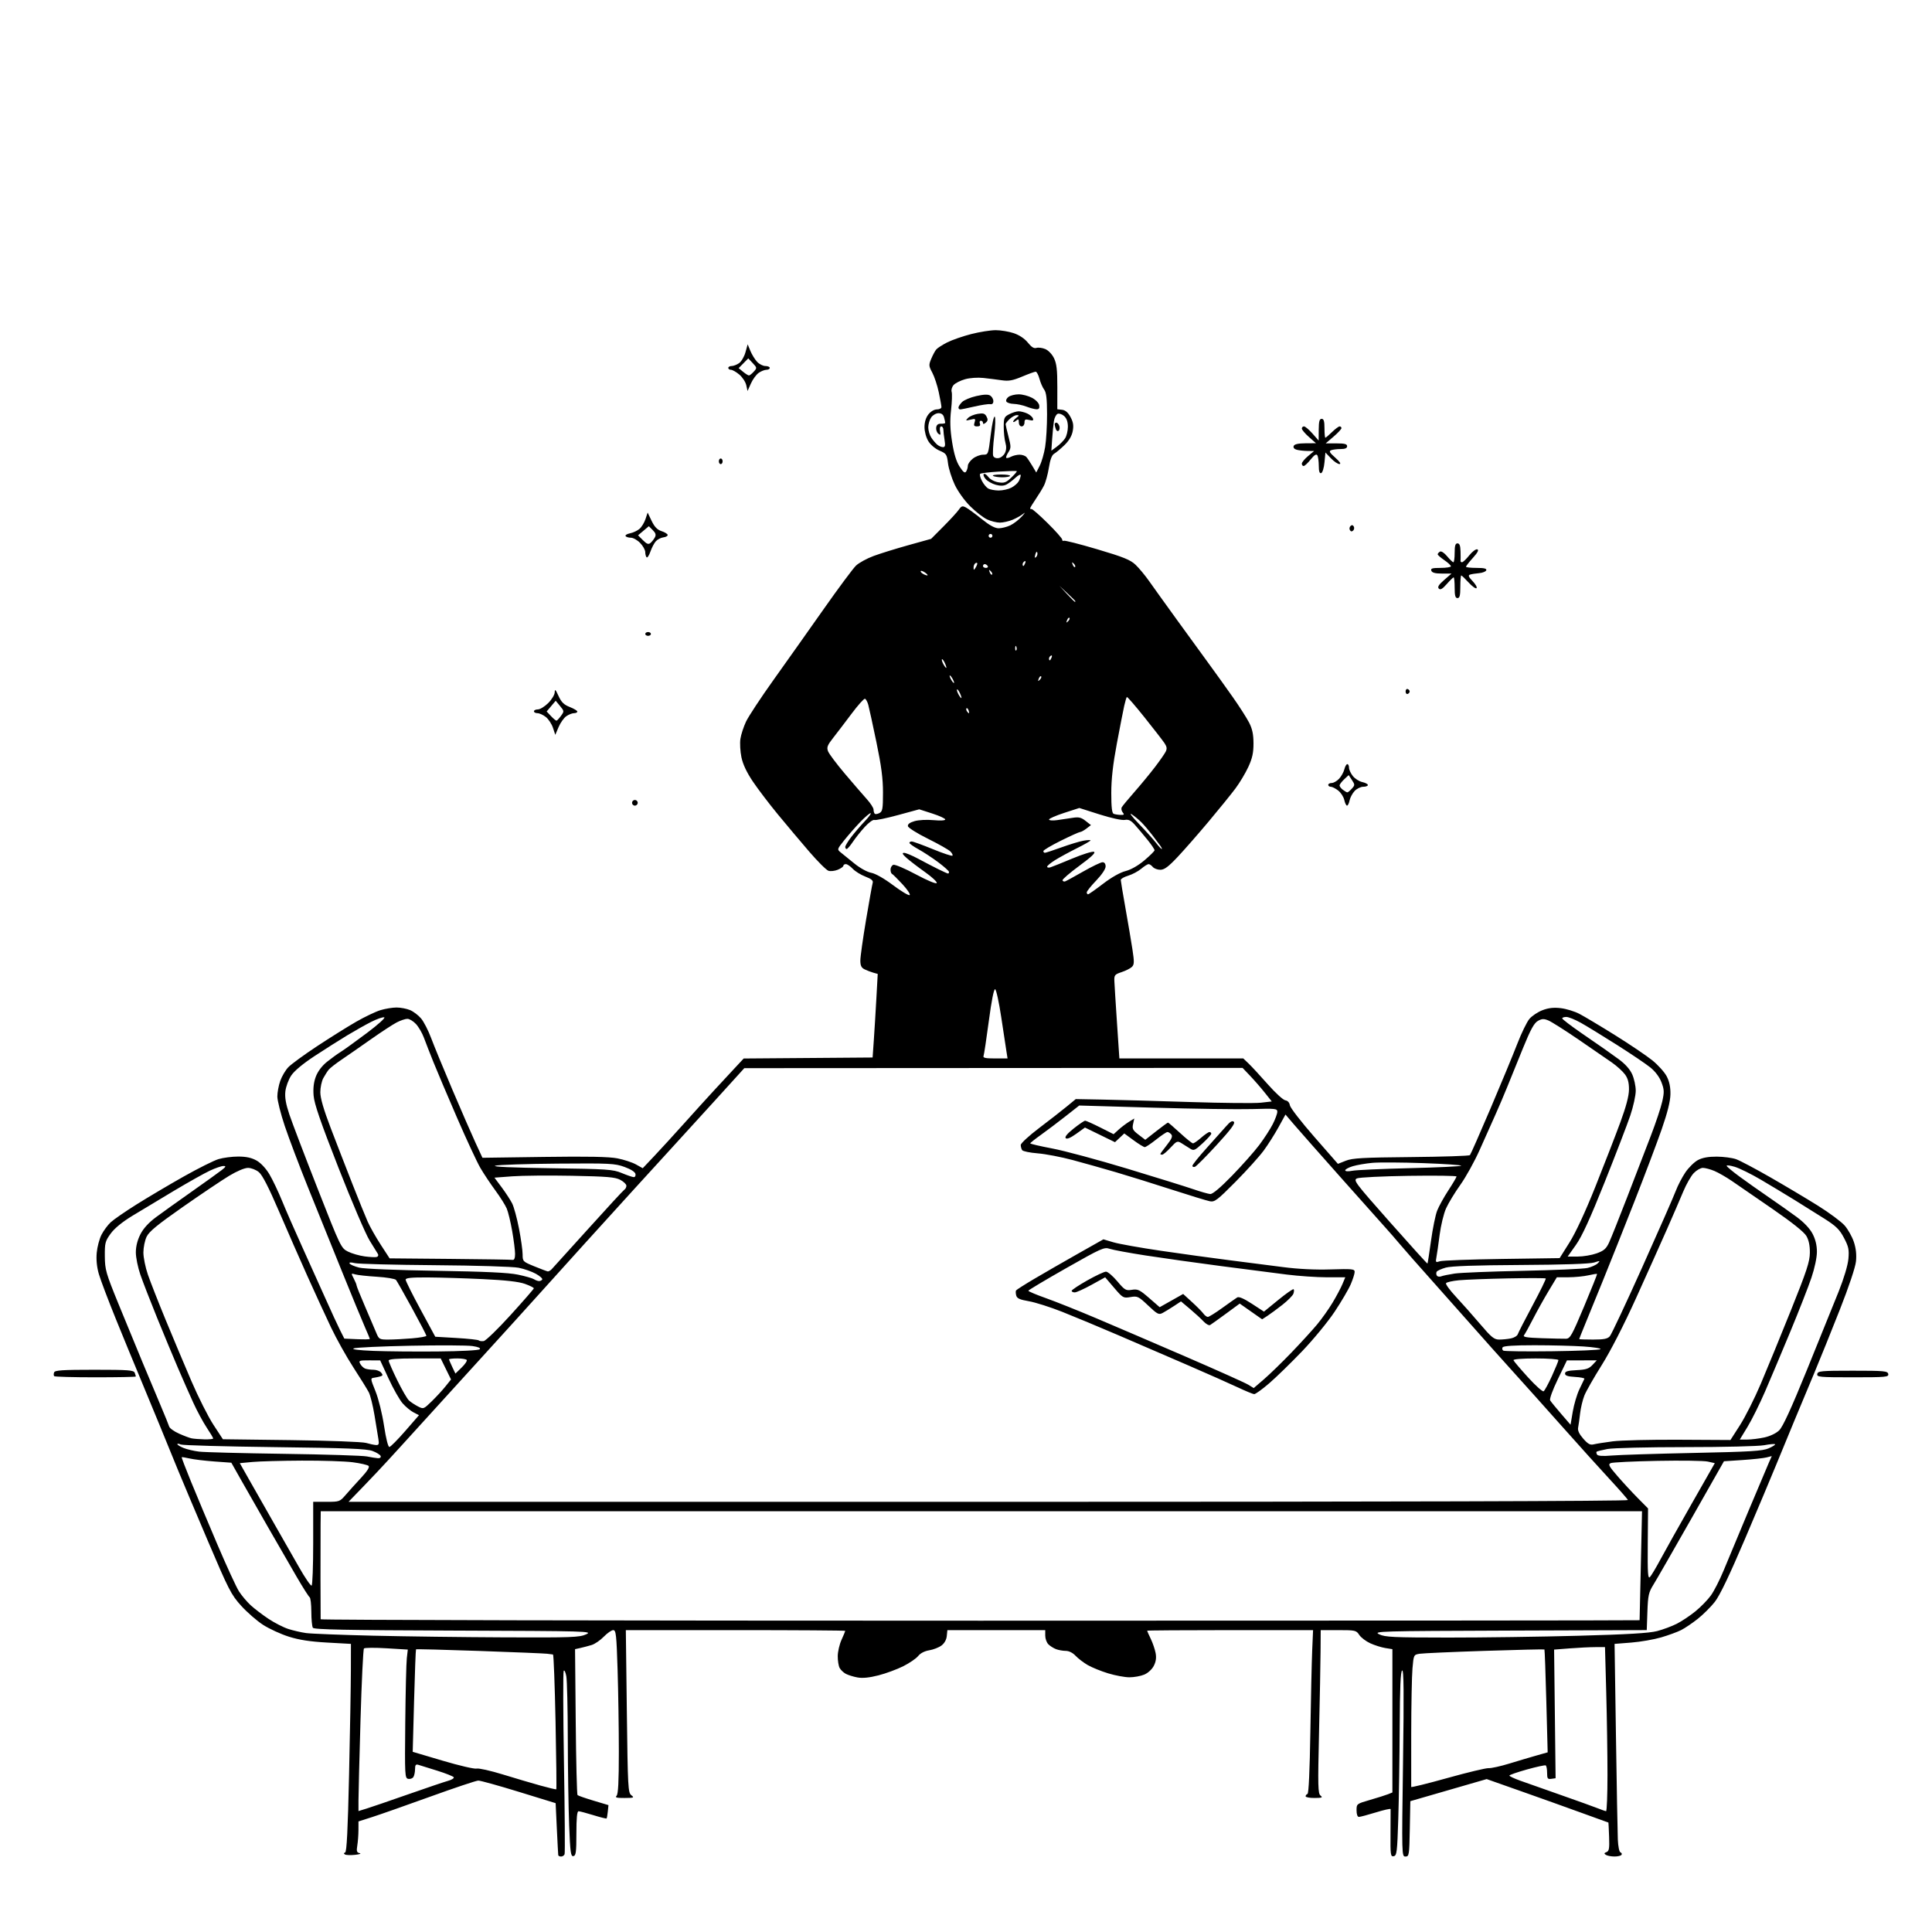 <svg version="1.1" xmlns="http://www.w3.org/2000/svg" xmlns:xlink="http://www.w3.org/1999/xlink" width="1024" height="1024" viewBox="0 0 1024 1024"><path stroke="none" fill="black" fill-rule="evenodd" d="M188.204,983.099C185.842,983.353 183.428,983.265 182.841,982.902C182.106,982.447 182.135,982.122 182.934,981.855C183.77,981.577 184.354,969.981 185.018,940.484C185.525,917.943 185.954,893.153 185.97,885.396L186.0,871.292L173.377,870.591C164.344,870.089 158.562,869.197 153.048,867.455C148.811,866.117 142.678,863.299 139.421,861.194C136.164,859.089 130.938,854.536 127.807,851.076C122.547,845.264 121.206,842.65 110.14,816.643C103.554,801.164 96.505,784.45 94.474,779.5C92.444,774.55 87.934,763.525 84.452,755.0C80.971,746.475 76.041,734.55 73.497,728.5C70.953,722.45 65.536,709.28 61.459,699.234C57.382,689.188 53.306,678.42 52.401,675.306C51.326,671.609 50.932,667.684 51.266,663.999C51.548,660.895 52.687,656.588 53.797,654.428C54.908,652.267 57.096,649.307 58.658,647.848C60.221,646.389 66.45,642.091 72.5,638.296C78.55,634.501 89.768,627.863 97.428,623.546C105.088,619.229 113.372,615.09 115.837,614.349C118.301,613.607 122.998,613 126.273,613.0C130.469,613.0 133.331,613.62 135.963,615.099C138.208,616.361 140.922,619.253 142.767,622.349C144.455,625.182 147.49,631.55 149.512,636.5C151.533,641.45 156.356,652.475 160.229,661.0C164.102,669.525 169.678,681.9 172.619,688.5C175.561,695.1 178.987,702.525 180.234,705.0L182.5,709.5L189.25,709.796C192.963,709.958 196.0,709.902 196.0,709.67C196.0,709.438 194.844,706.634 193.43,703.438C192.017,700.242 186.566,687.023 181.318,674.064C176.069,661.104 167.967,641.05 163.312,629.5C158.658,617.95 153.084,603.22 150.925,596.767C148.766,590.314 147.0,583.283 147.0,581.143C147.0,579.003 147.692,575.289 148.539,572.89C149.385,570.491 151.298,567.239 152.789,565.664C154.28,564.089 161.125,559.087 168.0,554.548C174.875,550.01 184.229,544.156 188.788,541.539C193.346,538.922 199.155,536.156 201.696,535.391C204.238,534.626 208.061,534.0 210.191,534.0C212.321,534.0 215.533,534.614 217.329,535.364C219.124,536.114 221.762,538.117 223.19,539.814C224.619,541.512 227.015,546.185 228.515,550.2C230.015,554.215 235.071,566.5 239.749,577.5C244.428,588.5 249.933,601.133 251.982,605.574L255.708,613.648L288.344,613.192C311.659,612.866 322.767,613.085 327.24,613.957C330.683,614.629 335.112,616.079 337.081,617.179L340.662,619.179L346.668,612.839C349.971,609.353 357.111,601.55 362.534,595.5C367.957,589.45 375.118,581.556 378.447,577.957C381.776,574.359 386.676,569.077 389.334,566.22L394.169,561.026L428.334,560.763L462.5,560.5L463.129,551.5C463.476,546.55 464.086,536.583 464.485,529.351L465.212,516.202L462.856,515.538C461.56,515.173 459.488,514.377 458.25,513.768C456.541,512.928 456,511.801 456.002,509.081C456.003,507.111 457.367,497.4 459.034,487.5C460.701,477.6 462.285,468.777 462.554,467.894C462.909,466.731 461.839,465.828 458.672,464.619C456.268,463.701 453.255,461.836 451.976,460.475C450.698,459.114 449.055,458.0 448.326,458.0C447.597,458.0 447.0,458.395 447.0,458.879C447.0,459.362 445.683,460.303 444.074,460.969C442.464,461.636 440.233,461.891 439.116,461.537C437.999,461.182 433.354,456.555 428.793,451.254C424.232,445.953 416.771,437.09 412.214,431.558C407.657,426.026 401.724,418.225 399.029,414.221C395.761,409.366 393.743,405.081 392.969,401.352C392.331,398.277 392.088,393.9 392.429,391.624C392.77,389.348 394.107,385.239 395.4,382.493C396.692,379.747 403.212,369.85 409.888,360.5C416.565,351.15 428.515,334.275 436.445,323.0C444.375,311.725 452.134,301.284 453.687,299.797C455.24,298.311 459.433,296.012 463.005,294.69C466.577,293.367 474.9,290.782 481.5,288.946L493.5,285.607L500.026,279.053C503.615,275.449 507.285,271.449 508.181,270.164C509.588,268.145 510.11,267.988 512.02,269.01C513.235,269.661 516.968,272.4 520.315,275.097C524.465,278.441 527.322,280.0 529.299,280C530.893,280 533.664,279.304 535.456,278.454C537.248,277.603 540.016,275.473 541.607,273.719C543.198,271.966 543.584,271.295 542.463,272.227C541.343,273.16 538.77,274.616 536.746,275.462C534.721,276.308 531.655,277 529.933,277C528.211,277 525.159,276.229 523.151,275.286C521.143,274.343 517.128,271.212 514.228,268.329C511.193,265.311 507.715,260.463 506.033,256.905C504.425,253.505 502.822,248.422 502.47,245.608C501.874,240.839 501.569,240.381 497.957,238.838C495.733,237.889 493.214,235.76 492.045,233.842C490.869,231.914 490.006,228.759 490.004,226.385C490.001,223.731 490.736,221.334 492.073,219.635C493.295,218.081 495.141,217 496.573,217C497.908,217 498.992,216.438 498.983,215.75C498.973,215.062 498.336,211.532 497.567,207.904C496.798,204.276 495.252,199.598 494.132,197.508C492.254,194.004 492.21,193.432 493.569,190.18C494.38,188.241 495.567,186.021 496.209,185.249C496.85,184.476 499.472,182.781 502.035,181.482C504.599,180.183 510.327,178.193 514.765,177.06C519.202,175.927 525.041,175 527.738,175C530.436,175 534.769,175.724 537.366,176.609C540.302,177.61 543.11,179.497 544.787,181.6C546.685,183.979 548.028,184.809 549.316,184.4C550.323,184.08 552.433,184.351 554.004,185.001C555.648,185.683 557.614,187.736 558.64,189.842C560.039,192.718 560.417,196.001 560.407,205.203L560.395,216.905L562.948,217.203C564.688,217.405 566.104,218.629 567.399,221.047C568.842,223.741 569.122,225.534 568.566,228.498C568.082,231.078 566.587,233.605 564.154,235.951C562.13,237.903 559.68,239.95 558.708,240.5C557.519,241.173 556.61,243.587 555.927,247.883C555.37,251.394 554.195,255.669 553.316,257.383C552.438,259.098 550.432,262.381 548.859,264.68C547.287,266.979 546.0,269.117 546.0,269.43C546.0,269.744 546.337,269.912 546.75,269.805C547.163,269.697 550.987,273.05 555.25,277.256C559.513,281.462 563.0,285.402 563.0,286.011C563.0,286.62 563.369,286.89 563.819,286.612C564.27,286.333 572.258,288.364 581.569,291.124C595.454,295.24 599.103,296.715 601.851,299.322C603.693,301.07 606.938,304.975 609.061,308.0C611.183,311.025 617.809,320.25 623.784,328.5C629.759,336.75 637.446,347.325 640.865,352.0C644.285,356.675 649.932,364.55 653.415,369.5C656.899,374.45 660.786,380.525 662.054,383.0C663.755,386.319 664.365,389.205 664.378,394.0C664.391,398.995 663.76,401.882 661.653,406.468C660.145,409.751 657.045,414.926 654.764,417.968C652.484,421.011 646.091,428.896 640.559,435.491C635.026,442.086 627.633,450.524 624.129,454.241C619.256,459.411 617.11,461.0 615.001,461.0C613.485,461.0 611.685,460.325 611.0,459.5C610.315,458.675 609.313,458 608.772,458C608.231,458.0 606.466,459.113 604.849,460.473C603.233,461.834 600.13,463.48 597.955,464.132C595.78,464.783 594.012,465.808 594.027,466.408C594.042,467.009 595.175,473.8 596.546,481.5C597.916,489.2 599.571,498.992 600.224,503.259C601.229,509.837 601.188,511.238 599.955,512.46C599.155,513.254 596.7,514.501 594.5,515.232C590.809,516.459 590.511,516.83 590.638,520.031C590.715,521.939 591.343,531.938 592.035,542.25L593.293,561.0L626.131,561.0L658.968,561.0L661.842,563.75C663.422,565.263 667.97,570.187 671.948,574.692C675.926,579.198 680.11,583.023 681.246,583.192C682.522,583.382 683.445,584.393 683.662,585.837C683.856,587.122 689.664,594.63 696.569,602.52L709.124,616.867L713.312,615.208C716.827,613.815 722.393,613.504 747.955,613.27C764.705,613.116 778.719,612.655 779.098,612.245C779.477,611.835 784.37,600.743 789.972,587.595C795.573,574.448 801.958,559.026 804.16,553.324C806.362,547.623 809.265,541.65 810.611,540.051C811.956,538.452 815.072,536.374 817.535,535.433C820.755,534.204 823.483,533.897 827.244,534.342C830.12,534.683 834.551,536.039 837.089,537.356C839.627,538.673 848.112,543.744 855.944,548.625C863.775,553.506 872.692,559.525 875.758,562.0C878.824,564.475 882.263,568.3 883.399,570.5C884.813,573.236 885.434,576.238 885.364,580.0C885.296,583.73 883.809,589.684 880.747,598.5C878.263,605.65 871.721,622.975 866.209,637.0C860.698,651.025 853.259,669.7 849.679,678.5C846.099,687.3 841.783,697.875 840.088,702.0C838.393,706.125 837.005,709.612 837.003,709.75C837.002,709.888 840.305,710.0 844.345,710.0C850.084,710.0 852.028,709.617 853.238,708.25C854.089,707.288 861.854,690.75 870.494,671.5C879.134,652.25 887.088,634.143 888.169,631.262C889.25,628.382 891.567,623.92 893.317,621.347C895.068,618.773 898.068,615.843 899.984,614.834C902.367,613.58 905.528,613.014 909.984,613.044C913.568,613.068 918.158,613.68 920.184,614.403C922.21,615.127 930.31,619.412 938.184,623.927C946.058,628.442 957.45,635.227 963.5,639.006C969.55,642.784 975.944,647.533 977.709,649.557C979.475,651.582 981.669,655.497 982.585,658.256C983.705,661.629 984.073,665 983.708,668.538C983.381,671.71 979.975,681.895 975.144,694.152C970.733,705.343 964.679,720.35 961.691,727.5C958.704,734.65 953.915,746.125 951.049,753.0C948.183,759.875 943.824,770.45 941.362,776.5C938.901,782.55 931.446,800.256 924.795,815.848C916.535,835.213 911.479,845.744 908.839,849.085C906.713,851.774 902.649,855.812 899.806,858.059C896.964,860.306 893.032,862.961 891.069,863.96C889.106,864.958 884.35,866.702 880.5,867.835C876.65,868.967 869.508,870.209 864.629,870.594L855.757,871.295L856.485,919.897C856.885,946.629 857.334,971.406 857.482,974.959C857.636,978.644 858.237,981.579 858.882,981.794C859.504,982.001 859.758,982.582 859.447,983.085C859.136,983.588 857.446,983.993 855.691,983.985C853.936,983.976 851.9,983.589 851.166,983.124C850.101,982.448 850.164,982.151 851.484,981.644C852.853,981.119 853.088,979.728 852.856,973.505C852.703,969.377 852.541,966.0 852.497,966.0C852.453,966.0 846.136,963.714 838.459,960.92C830.781,958.127 816.282,952.941 806.238,949.397L787.975,942.952L767.738,948.807L747.5,954.662L747.223,969.331C746.961,983.258 746.845,984.0 744.94,984.0C742.948,984.0 742.938,983.621 743.627,934.342C744.153,896.75 744.04,884.857 743.161,885.401C742.328,885.916 741.962,894.357 741.867,915.309C741.794,931.364 741.456,953.27 741.117,963.989C740.557,981.688 740.335,983.509 738.699,983.822C737.038,984.14 736.905,983.205 737.002,971.833C737.06,965.05 737.083,959.211 737.054,958.859C737.024,958.506 733.513,959.293 729.25,960.608C724.987,961.924 720.938,963 720.25,963C719.49,963 719.0,961.639 719.0,959.529C719,956.079 719.045,956.044 726.25,953.96C730.238,952.806 734.513,951.453 735.75,950.953L738.0,950.043L738.0,912.067L738,874.091L734.25,873.495C732.188,873.167 728.608,872.038 726.296,870.985C723.984,869.932 721.345,867.93 720.431,866.535C718.848,864.12 718.327,864.0 709.385,864.0L700.0,864.0L699.925,875.25C699.884,881.438 699.517,900.9 699.11,918.5C698.452,946.925 698.544,950.636 699.935,951.718C701.229,952.725 700.677,952.942 696.75,952.968C694.138,952.986 692.0,952.587 692.0,952.083C692.0,951.579 692.452,951.016 693.003,950.832C693.633,950.622 694.197,938.389 694.518,917.999C694.799,900.124 695.237,880.663 695.491,874.75L695.953,864.0L651.977,864.0C627.789,864.0 608.0,864.14 608.0,864.312C608,864.484 608.86,866.404 609.911,868.58C610.962,870.755 612.127,874.16 612.5,876.146C612.971,878.658 612.673,880.731 611.522,882.957C610.567,884.805 608.429,886.758 606.466,887.579C604.595,888.36 601.072,889.0 598.637,889.0C596.203,889.0 591.126,888.06 587.355,886.912C583.585,885.764 578.7,883.782 576.5,882.507C574.3,881.233 571.409,879.023 570.076,877.595C568.598,876.014 566.573,875.0 564.891,875.0C563.372,875.0 561.046,874.588 559.72,874.084C558.395,873.58 556.566,872.423 555.655,871.512C554.745,870.602 554.0,868.539 554.0,866.929L554.0,864.0L528.063,864.0L502.127,864.0L501.813,867.151C501.619,869.11 500.545,871.012 498.977,872.177C497.589,873.208 494.668,874.342 492.487,874.696C490.052,875.091 487.802,876.254 486.659,877.707C485.635,879.009 482.095,881.438 478.792,883.105C475.489,884.772 469.556,886.963 465.606,887.973C460.717,889.223 457.161,889.576 454.463,889.08C452.283,888.678 449.498,887.811 448.273,887.152C447.048,886.493 445.586,885.094 445.023,884.043C444.46,882.992 444.01,880.189 444.022,877.816C444.034,875.442 444.934,871.538 446.022,869.141C447.11,866.743 448,864.606 448.0,864.391C448.0,864.176 421.833,864.0 389.851,864.0L331.702,864.0L332.236,907.056C332.739,947.549 332.882,950.196 334.635,951.524C336.315,952.797 335.961,952.94 331.05,952.968C326.811,952.993 325.867,952.733 326.8,951.8C327.661,950.939 328,944.347 328.0,928.461C328.0,916.285 327.703,896.8 327.341,885.161C326.758,866.457 326.491,864.0 325.037,864.0C324.132,864.0 321.874,865.567 320.018,867.481C318.163,869.396 315.262,871.38 313.572,871.891C311.882,872.402 309.215,873.106 307.644,873.456L304.789,874.091L305.144,912.462C305.34,933.567 305.768,951.101 306.095,951.428C306.422,951.755 310.247,953.088 314.595,954.389L322.5,956.754L322.157,960.127C321.969,961.982 321.675,963.644 321.504,963.82C321.333,963.996 318.177,963.209 314.491,962.07C310.805,960.932 307.274,959.999 306.645,959.999C305.85,959.998 305.5,963.587 305.5,971.733C305.5,981.668 305.256,983.516 303.909,983.777C302.526,984.045 302.231,981.901 301.659,967.383C301.296,958.197 300.974,937.59 300.942,921.59C300.911,905.591 300.562,890.7 300.167,888.5C299.772,886.3 299.145,884.984 298.773,885.576C298.401,886.168 298.462,907.993 298.908,934.076C299.354,960.159 299.509,982.062 299.253,982.75C298.996,983.438 298.159,984.0 297.393,984.0C296.627,984.0 295.947,983.663 295.882,983.25C295.817,982.837 295.479,976.473 295.132,969.107L294.5,955.714L275.0,949.71C264.275,946.408 254.6,943.723 253.5,943.742C252.4,943.762 240.925,947.601 228.0,952.274C215.075,956.946 201.238,961.81 197.25,963.082L190.0,965.394L189.989,969.947C189.983,972.451 189.706,976.145 189.374,978.154C188.872,981.19 189.085,981.879 190.635,982.223C191.661,982.45 190.567,982.844 188.204,983.099zM194.25,958.595C196.588,957.875 206.483,954.487 216.24,951.065C225.997,947.644 235.571,944.405 237.516,943.868C239.46,943.331 240.797,942.48 240.486,941.977C240.175,941.474 236.226,939.906 231.71,938.494C227.195,937.081 222.713,935.687 221.75,935.395C220.374,934.979 219.997,935.467 219.985,937.683C219.976,939.232 219.585,941.107 219.115,941.848C218.645,942.59 217.414,943.032 216.38,942.83C214.583,942.48 214.513,941.168 214.797,912.982C214.96,896.767 215.33,881.432 215.62,878.905L216.145,874.309L204.901,873.627C198.716,873.251 193.319,873.294 192.906,873.722C192.493,874.15 191.67,891.2 191.078,911.612C190.485,932.024 190.0,951.24 190.0,954.314L190.0,959.904L194.25,958.595zM851.25,959.948C851.663,959.977 852.0,951.298 852.0,940.662C852.0,930.026 851.703,910.451 851.34,897.162L850.68,873.0L845.59,873.006C842.791,873.009 836.722,873.306 832.104,873.665L823.708,874.319L824.104,908.409L824.5,942.5L822.25,942.82C820.283,943.099 820.0,942.697 820.0,939.629C820.0,937.698 819.663,935.93 819.25,935.701C818.837,935.472 814.337,936.449 809.25,937.873C804.163,939.297 800.0,940.748 800.0,941.097C800.0,941.446 802.587,942.661 805.75,943.796C808.913,944.931 818.7,948.384 827.5,951.47C836.3,954.556 845.075,957.715 847.0,958.489C848.925,959.263 850.837,959.92 851.25,959.948zM294.843,948.381C295.032,948.252 294.856,932.139 294.453,912.573C294.049,893.008 293.444,876.962 293.109,876.917C292.774,876.871 291.375,876.692 290.0,876.519C288.625,876.346 272.493,875.678 254.151,875.035C235.808,874.392 220.665,874.008 220.498,874.183C220.332,874.357 219.869,886.65 219.471,901.5L218.746,928.5L234.651,933.215C243.398,935.808 251.482,937.687 252.615,937.391C253.747,937.094 260.035,938.503 266.587,940.522C273.139,942.54 282.1,945.187 286.5,946.403C290.9,947.619 294.655,948.509 294.843,948.381zM767.25,942.362C777.837,939.403 787.625,937.059 789.0,937.154C790.375,937.248 795.325,936.154 800.0,934.721C804.675,933.289 811.154,931.364 814.399,930.444L820.297,928.772L819.582,901.653C819.189,886.738 818.74,874.406 818.584,874.25C818.428,874.094 804.17,874.429 786.9,874.994C769.63,875.56 754.099,876.251 752.386,876.531C749.308,877.034 749.265,877.124 748.642,884.27C748.295,888.246 747.995,903.875 747.976,919.0C747.956,934.125 747.954,946.78 747.97,947.121C747.987,947.463 756.663,945.322 767.25,942.362zM267.628,867.836C302.969,867.984 307.131,867.831 310.628,866.25C314.364,864.562 311.899,864.491 240.555,864.244C182.923,864.044 166.436,863.713 165.82,862.744C165.386,862.06 165.024,858.264 165.015,854.309C165.007,850.354 164.601,846.872 164.114,846.57C163.627,846.269 160.538,841.405 157.25,835.761C153.963,830.118 147.014,818.075 141.808,809.0C136.602,799.925 130.154,788.623 127.478,783.884L122.614,775.268L113.557,774.609C108.576,774.246 102.713,773.536 100.528,773.03C98.344,772.524 96.444,772.223 96.306,772.361C96.169,772.498 98.344,778.211 101.141,785.055C103.938,791.9 110.251,806.95 115.171,818.5C120.091,830.05 125.274,841.3 126.689,843.5C128.103,845.7 130.89,848.997 132.88,850.828C134.871,852.658 139.116,855.894 142.313,858.018C145.51,860.143 150.235,862.559 152.813,863.388C155.391,864.217 159.622,865.192 162.215,865.556C164.808,865.919 180.783,866.544 197.715,866.945C214.647,867.345 246.108,867.747 267.628,867.836zM767.5,867.944C785.65,867.956 816.708,867.526 836.519,866.989C862.552,866.282 874.131,865.596 878.286,864.514C881.447,863.69 886.164,861.934 888.767,860.611C891.37,859.288 895.816,856.317 898.648,854.009C901.479,851.701 905.159,847.915 906.825,845.595C908.491,843.275 911.512,837.354 913.54,832.438C915.567,827.522 921.469,813.375 926.655,801.0C931.841,788.625 936.76,776.981 937.586,775.125L939.087,771.75L936.293,772.465C934.757,772.859 929.051,773.477 923.613,773.84L913.727,774.5L896.411,805.0C886.887,821.775 877.836,837.523 876.298,839.996C873.828,843.965 873.46,845.634 873.156,854.239L872.813,863.987L800.156,864.243C730.797,864.488 727.659,864.578 731.0,866.211C734.084,867.719 738.419,867.924 767.5,867.944zM519.5,859.0C711.725,859.0 869.011,858.888 869.024,858.75C869.037,858.612 869.33,845.562 869.675,829.75L870.302,801.0L520.151,801.0L170.0,801.0L169.919,808.25C169.875,812.237 169.852,824.95 169.868,836.5C169.884,848.05 169.92,857.837 169.949,858.25C169.977,858.663 327.275,859.0 519.5,859.0zM165.166,840.397C165.625,840.114 166.0,830.009 166.0,817.941L166.0,796.0L173.031,796.0C179.915,796.0 180.128,795.922 183.281,792.251C185.051,790.19 188.715,786.127 191.422,783.223C194.617,779.796 196.002,777.602 195.369,776.969C194.833,776.433 191.043,775.56 186.947,775.028C182.851,774.497 170.725,774.104 160.0,774.155C149.275,774.206 137.485,774.53 133.8,774.874L127.1,775.5L132.189,784.5C134.989,789.45 140.75,799.575 144.993,807.0C149.237,814.425 155.324,825.093 158.52,830.706C161.717,836.32 164.708,840.681 165.166,840.397zM874.499,835.868C875.217,835.116 877.734,830.9 880.093,826.5C882.451,822.1 889.893,808.825 896.631,797.0L908.882,775.5L905.191,774.67C903.161,774.214 891.15,774.04 878.5,774.283C865.85,774.526 854.71,775.061 853.745,775.471C852.234,776.114 852.718,777.06 857.245,782.301C860.135,785.647 864.975,790.886 868.0,793.942L873.5,799.5L873.346,818.368C873.22,833.923 873.422,836.996 874.499,835.868zM523.944,796.0C737.176,796.0 863.043,795.648 862.833,795.052C862.65,794.531 858.21,789.469 852.967,783.802C847.724,778.136 836.474,765.663 827.967,756.085C819.46,746.506 807.55,733.205 801.5,726.526C795.45,719.846 786.0,709.266 780.5,703.015C775.0,696.763 765.1,685.611 758.5,678.233C751.9,670.855 744.543,662.497 742.151,659.659C739.759,656.822 736.371,652.925 734.623,651.0C732.875,649.075 722.232,637.139 710.973,624.477C699.713,611.814 688.437,599.04 685.916,596.092L681.332,590.73L677.648,597.432C675.622,601.118 672.089,606.691 669.796,609.817C667.503,612.943 660.782,620.392 654.859,626.37C645.248,636.072 643.79,637.183 641.295,636.706C639.758,636.411 630.625,633.621 621.0,630.505C611.375,627.389 598.1,623.252 591.5,621.312C584.9,619.372 574.55,616.46 568.5,614.839C562.45,613.219 554.125,611.626 550.0,611.298C545.875,610.971 542.169,610.207 541.765,609.601C541.361,608.996 541.024,607.772 541.015,606.883C541.007,605.994 545.388,601.948 550.75,597.892C556.112,593.836 562.677,588.723 565.337,586.529L570.174,582.54L584.337,582.803C592.127,582.948 612.9,583.526 630.5,584.089C648.1,584.652 665.104,584.816 668.287,584.454L674.073,583.795L670.373,579.148C668.337,576.591 664.852,572.587 662.628,570.25L658.584,566L526.542,566.073L394.5,566.147L379.0,583.235C370.475,592.633 360.35,603.741 356.5,607.92C352.65,612.098 343.2,622.451 335.5,630.926C327.8,639.401 316.325,652.04 310.0,659.013C303.675,665.985 293.1,677.703 286.5,685.052C279.9,692.401 266.85,706.798 257.5,717.046C248.15,727.294 234.65,742.138 227.5,750.033C220.35,757.927 213.6,765.35 212.5,766.529C211.4,767.707 208.289,771.108 205.587,774.086C202.885,777.064 197.084,783.212 192.697,787.75L184.721,796.0L523.944,796.0zM200.333,772.885C201.385,772.951 201.992,772.467 201.757,771.75C201.531,771.062 199.581,769.845 197.423,769.045C194.282,767.881 183.93,767.474 145.5,767.006C119.1,766.685 96.712,766.054 95.75,765.604C94.787,765.154 94,765.082 94.0,765.444C94.0,765.806 95.463,766.704 97.25,767.44C99.037,768.176 102.75,769.053 105.5,769.389C108.25,769.724 128.5,770.252 150.5,770.562C172.5,770.872 192.3,771.495 194.5,771.947C196.7,772.4 199.325,772.822 200.333,772.885zM854.33,771.457C858.274,771.12 877.7,770.506 897.5,770.092C927.876,769.457 934.11,769.077 937.404,767.657C939.55,766.731 941.086,765.752 940.815,765.482C940.545,765.212 937.939,765.443 935.025,765.995C932.088,766.552 913.585,767.0 893.5,767.0C873.361,767.0 854.915,767.447 851.963,768.007C849.042,768.561 846.461,769.206 846.226,769.441C845.992,769.675 846.106,770.362 846.48,770.968C846.932,771.699 849.567,771.863 854.33,771.457zM206.38,766.918C206.996,766.874 210.778,763.068 214.785,758.462L222.069,750.087L219.183,748.595C217.596,747.774 214.993,745.614 213.398,743.796C211.804,741.977 208.475,736.111 206.0,730.76L201.5,721.032L195.715,721.016C190.358,721.001 190.004,721.139 190.937,722.882C191.491,723.918 192.669,725.043 193.554,725.382C194.439,725.722 196.422,726.0 197.959,726.0C199.497,726.0 201.311,726.67 201.99,727.488C202.979,728.679 202.953,729.069 201.863,729.439C201.113,729.694 199.542,730.036 198.372,730.201C196.254,730.499 196.257,730.532 199.047,737.469C200.628,741.402 202.592,749.352 203.554,755.719C204.58,762.504 205.706,766.967 206.38,766.918zM199.295,765.898C200.775,765.982 200.998,765.429 200.562,762.75C200.27,760.962 199.344,755.304 198.503,750.176C197.663,745.047 196.301,739.548 195.477,737.955C194.653,736.363 190.981,730.438 187.315,724.79C183.65,719.142 178.298,709.567 175.421,703.511C172.544,697.455 166.953,685.3 162.997,676.5C159.041,667.7 152.229,652.175 147.859,642.0C142.423,629.342 139.059,622.791 137.207,621.255C135.714,620.017 133.134,619.008 131.454,619.005C129.633,619.002 125.584,620.709 121.383,623.25C117.518,625.587 106.49,633 96.876,639.723C83.39,649.154 79.008,652.76 77.698,655.507C76.764,657.466 76,661.224 76,663.859C76,666.494 77.073,671.766 78.384,675.575C79.695,679.384 83.921,690.15 87.775,699.5C91.628,708.85 97.78,723.475 101.445,732.0C105.11,740.525 110.366,750.949 113.124,755.165L118.14,762.83L154.32,763.292C174.43,763.549 192.055,764.208 194.0,764.775C195.925,765.336 198.308,765.841 199.295,765.898zM844.707,765.537C846.017,765.209 850.556,764.49 854.794,763.939C859.032,763.389 874.8,763.006 889.834,763.088L917.169,763.238L922.219,755.369C924.997,751.041 929.951,741.2 933.229,733.5C936.506,725.8 943.694,708.274 949.201,694.553C957.622,673.572 959.222,668.712 959.266,663.978C959.302,660.167 958.703,657.294 957.41,655.083C956.178,652.977 949.819,647.901 939.5,640.787C930.7,634.72 921.025,628.063 918.0,625.993C914.975,623.924 910.758,621.503 908.628,620.615C906.498,619.727 903.77,619.0 902.565,619.0C901.36,619.0 899.184,620.242 897.729,621.761C896.274,623.28 893.773,627.667 892.171,631.511C890.569,635.355 886.681,644.35 883.531,651.5C880.381,658.65 873.019,675.065 867.172,687.977C860.65,702.379 853.617,716.101 848.978,723.477C844.818,730.09 840.668,737.368 839.755,739.651C838.842,741.935 837.821,746.21 837.487,749.151C837.153,752.093 836.678,755.493 836.432,756.706C836.131,758.189 837.024,760.096 839.155,762.524C841.657,765.374 842.828,766.009 844.707,765.537zM108.25,762.884C110.862,762.948 113.0,762.739 113.0,762.419C113.0,762.1 111.439,759.487 109.531,756.613C107.624,753.739 104.431,747.813 102.436,743.444C100.441,739.075 96.779,730.775 94.299,725.0C91.818,719.225 86.861,707.3 83.282,698.5C79.703,689.7 75.701,679.384 74.388,675.575C73.074,671.766 72.0,666.464 72.0,663.792C72,660.638 72.843,657.279 74.403,654.217C75.989,651.103 78.792,648.024 82.653,645.156C85.869,642.767 94.403,636.66 101.617,631.584C108.831,626.508 115.979,621.375 117.502,620.177C119.811,618.36 119.958,618.002 118.385,618.01C117.348,618.015 114.166,619.106 111.313,620.435C108.46,621.763 99.91,626.555 92.313,631.084C84.716,635.612 74.741,641.609 70.147,644.409C64.752,647.697 60.679,651.04 58.647,653.848C55.751,657.85 55.505,658.807 55.561,665.848C55.619,672.967 56.12,674.719 62.756,691.0C66.68,700.625 72.423,714.575 75.518,722.0C78.614,729.425 82.955,739.775 85.165,745.0C87.374,750.225 89.403,755.228 89.673,756.117C89.943,757.007 92.265,758.676 94.832,759.827C97.399,760.977 100.4,762.109 101.5,762.343C102.6,762.577 105.638,762.82 108.25,762.884zM926.013,763.0C928.152,763.0 932.219,762.503 935.052,761.895C938.129,761.236 941.316,759.726 942.969,758.145C944.922,756.278 949.268,746.822 957.745,726.0C964.349,709.775 971.88,691.172 974.48,684.66C977.358,677.449 979.399,670.606 979.699,667.16C980.122,662.309 979.785,660.728 977.346,656.101C974.997,651.645 973.191,649.871 967.0,645.937C962.875,643.316 955.675,638.812 951.0,635.927C946.325,633.043 938.35,628.24 933.278,625.252C928.206,622.265 921.985,619.198 919.453,618.436C916.922,617.674 914.996,617.457 915.175,617.953C915.354,618.449 918.455,621.025 922.066,623.678C925.677,626.33 932.574,631.2 937.392,634.5C942.211,637.8 948.902,642.525 952.261,645.0C956.13,647.85 959.219,651.116 960.685,653.907C962.236,656.859 963.0,660.017 963.0,663.47C963.0,666.53 961.811,672.143 960.074,677.282C958.464,682.043 953.454,694.84 948.94,705.72C944.426,716.599 938.394,730.9 935.535,737.5C932.676,744.1 928.489,752.538 926.23,756.25L922.124,763.0L926.013,763.0zM833.588,748.25C834.227,744.457 835.795,739.137 837.074,736.427C838.352,733.717 839.563,731.187 839.764,730.805C839.966,730.422 837.738,729.972 834.815,729.805C830.893,729.58 829.5,729.107 829.5,728.0C829.5,726.862 830.977,726.429 835.617,726.206C840.597,725.966 842.164,725.455 844.042,723.456L846.349,721.0L838.424,721.023L830.5,721.046L825.684,731.012C822.885,736.805 821.183,741.506 821.619,742.239C822.032,742.933 824.633,746.12 827.398,749.322L832.426,755.145L833.588,748.25zM228.817,742.728C231.208,740.403 234.489,736.846 236.108,734.824L239.051,731.148L236.317,725.574L233.583,720.0L219.792,720.0C210.213,720.0 206.0,720.345 206.0,721.129C206.0,721.75 208.035,726.415 210.523,731.495C213.011,736.576 215.825,741.436 216.776,742.297C217.726,743.157 219.847,744.558 221.487,745.409C224.434,746.938 224.52,746.906 228.817,742.728zM664.724,738.918C664.051,738.873 660.125,737.25 656.0,735.311C651.875,733.373 640.175,728.178 630.0,723.766C619.825,719.354 603.175,712.169 593.0,707.799C582.825,703.428 569.325,697.802 563.0,695.296C556.675,692.79 548.717,690.262 545.316,689.678C540.504,688.852 539.018,688.177 538.615,686.635C538.33,685.545 538.288,684.344 538.521,683.966C538.755,683.588 543.12,680.81 548.223,677.793C553.325,674.776 563.648,668.834 571.162,664.589L584.824,656.87L590.116,658.442C593.027,659.306 604.43,661.339 615.455,662.958C626.48,664.578 642.7,666.812 651.5,667.924C660.3,669.036 673.125,670.68 680.0,671.579C688.087,672.635 697.001,673.073 705.25,672.819C716.748,672.465 718.0,672.594 718.0,674.13C718.0,675.067 717.069,678.009 715.932,680.667C714.795,683.325 710.96,689.865 707.411,695.2C703.862,700.535 696.13,709.944 690.229,716.109C684.328,722.273 676.451,729.946 672.724,733.159C668.998,736.371 665.398,738.963 664.724,738.918zM818.15,737.407C818.698,737.069 820.688,733.408 822.573,729.271C824.458,725.135 826.0,721.356 826.0,720.875C826.0,720.394 820.562,720.0 813.917,720.0C806.747,720.0 801.969,720.385 802.167,720.947C802.35,721.467 805.798,725.522 809.828,729.958C813.858,734.393 817.603,737.745 818.15,737.407zM670.0,730.964C673.025,728.358 679.551,722.012 684.503,716.863C689.454,711.713 695.567,705.025 698.087,702.0C700.607,698.975 704.32,693.738 706.338,690.363C708.356,686.987 710.687,682.6 711.517,680.613L713.027,677.0L703.263,676.992C697.894,676.988 688.325,676.335 682.0,675.541C675.675,674.747 659.925,672.714 647.0,671.023C634.075,669.332 616.209,666.819 607.297,665.438C598.385,664.058 589.735,662.455 588.075,661.876C585.262,660.896 583.693,661.597 565.079,672.162C554.091,678.398 545.079,683.776 545.051,684.113C545.023,684.45 549.163,686.2 554.25,688.001C559.337,689.803 571.375,694.612 581.0,698.688C590.625,702.764 612.038,711.956 628.585,719.114C645.132,726.271 659.982,732.932 661.585,733.915L664.5,735.703L670.0,730.964zM50.667,730.0C38.933,730.0 29.064,729.731 28.736,729.402C28.407,729.073 28.38,728.173 28.676,727.402C29.114,726.261 33.09,726.0 50,726.0C68.032,726.0 70.866,726.21 71.393,727.582C71.727,728.452 72.0,729.352 72.0,729.582C72.0,729.812 62.4,730.0 50.667,730.0zM982.0,730.0C964.303,730.0 962.879,729.867 963.19,728.25C963.497,726.659 965.202,726.5 982.0,726.5C998.798,726.5 1000.503,726.659 1000.81,728.25C1001.121,729.867 999.697,730.0 982.0,730.0zM244.652,724.853C246.45,723.11 247.688,721.304 247.402,720.842C247.116,720.379 244.884,720.0 242.441,720.0C239.998,720.0 238.0,720.21 238.0,720.466C238.0,720.722 238.761,722.528 239.691,724.477L241.381,728.023L244.652,724.853zM231.891,716.309C244.254,716.199 253.695,715.705 254.261,715.139C254.901,714.499 253.561,713.907 250.397,713.432C247.733,713.033 232.942,712.959 217.527,713.267C202.112,713.576 188.6,714.205 187.5,714.664C186.212,715.202 189.951,715.678 198.0,716.0C204.875,716.275 220.126,716.414 231.891,716.309zM822.651,716.189C836.318,716.018 847.858,715.525 848.296,715.093C848.734,714.661 844.684,714.016 839.296,713.659C833.908,713.302 822.214,713.008 813.309,713.005C802.503,713.002 796.889,713.37 796.431,714.112C796.053,714.723 796.207,715.511 796.773,715.862C797.339,716.213 808.984,716.36 822.651,716.189zM256.383,710.792C257.464,710.631 263.868,704.425 270.615,697.0C277.362,689.575 282.908,683.205 282.941,682.844C282.973,682.483 280.863,681.424 278.25,680.49C274.961,679.314 268.117,678.535 256.0,677.96C246.375,677.503 233.213,677.1 226.75,677.064C217.981,677.016 215.001,677.317 215.003,678.25C215.004,678.938 218.538,686.025 222.856,694.0L230.706,708.5L241.927,709.157C248.098,709.518 253.433,710.099 253.782,710.449C254.132,710.798 255.302,710.953 256.383,710.792zM205.798,710.0C208.493,710.0 214.141,709.709 218.349,709.353C222.557,708.998 226.0,708.387 226.0,707.996C226.0,707.606 222.58,701.034 218.399,693.393C214.219,685.752 210.39,678.999 209.89,678.386C209.39,677.773 204.822,677.015 199.74,676.701C194.658,676.387 189.487,675.823 188.249,675.448C186.059,674.785 186.038,674.845 187.492,677.633C188.315,679.21 188.99,680.863 188.994,681.306C188.997,681.749 190.985,686.699 193.41,692.306C195.836,697.913 198.513,704.188 199.359,706.25C200.842,709.864 201.076,710.0 205.798,710.0zM794.617,710.0C796.34,710.0 799.143,709.721 800.845,709.381C802.548,709.04 804.18,708.028 804.472,707.131C804.763,706.234 808.312,699.323 812.357,691.772C816.402,684.222 819.517,677.85 819.278,677.612C819.04,677.373 809.992,677.356 799.172,677.574C788.353,677.792 776.692,678.237 773.261,678.564C769.829,678.89 766.755,679.588 766.429,680.114C766.104,680.641 768.462,683.878 771.669,687.307C774.876,690.737 780.647,697.245 784.492,701.771C790.496,708.837 791.927,710.0 794.617,710.0zM829.973,709.559C832.213,709.506 833.116,707.903 839.583,692.5C843.508,683.15 846.617,675.372 846.492,675.215C846.367,675.059 844.292,675.385 841.882,675.941C839.472,676.496 834.721,676.962 831.325,676.976L825.15,677.0L820.791,684.25C818.393,688.237 814.695,694.875 812.573,699.0C810.451,703.125 808.287,707.046 807.765,707.714C807.037,708.645 809.228,709.009 817.157,709.273C822.846,709.463 828.613,709.592 829.973,709.559zM641.395,702.288C640.788,702.646 639.213,701.782 637.895,700.369C636.578,698.956 633.351,695.993 630.723,693.784L625.947,689.769L622.223,692.224C620.176,693.574 617.481,695.22 616.236,695.882C614.182,696.974 613.464,696.606 608.537,691.946C603.402,687.09 602.887,686.843 599.184,687.469C595.381,688.111 595.127,687.967 590.51,682.563L585.754,676.996L578.504,680.998C574.516,683.199 570.522,685.0 569.627,685.0C568.732,685.0 568.0,684.622 568.0,684.16C568.0,683.697 571.712,681.222 576.25,678.66C580.788,676.097 585.261,674 586.19,674C587.12,674 589.813,676.292 592.175,679.093C596.15,683.806 596.728,684.144 599.941,683.622C603.028,683.121 604.036,683.601 609.035,687.949L614.658,692.84L620.876,689.336L627.094,685.831L631.797,690.123C634.384,692.483 637.088,695.221 637.807,696.207C638.525,697.193 639.593,698.0 640.18,698.0C640.766,698.0 644.203,695.862 647.816,693.25C651.43,690.638 655,688.126 655.749,687.669C656.649,687.12 659.287,688.255 663.52,691.013L669.928,695.188L677.52,688.984C681.696,685.571 685.353,683.02 685.648,683.314C685.942,683.609 685.893,684.671 685.54,685.675C685.186,686.679 682.558,689.335 679.699,691.578C676.839,693.821 673.253,696.466 671.728,697.457L668.956,699.259L663.017,695.093L657.079,690.927L649.789,696.282C645.78,699.227 642.003,701.93 641.395,702.288zM285.691,678.985C286.346,678.993 287.115,678.623 287.4,678.161C287.685,677.7 286.183,676.347 284.062,675.155C281.94,673.963 277.796,672.512 274.852,671.93C271.833,671.334 252.504,670.744 230.5,670.576C209.05,670.412 189.968,669.92 188.095,669.483C185.82,668.952 184.901,669.031 185.328,669.721C185.679,670.289 187.946,671.253 190.367,671.862C192.937,672.509 209.892,673.209 231.134,673.544C257.254,673.957 269.472,674.531 274.5,675.582C278.35,676.387 282.175,677.479 283.0,678.008C283.825,678.537 285.036,678.976 285.691,678.985zM763.851,676.487C764.758,676.13 767.975,675.465 771.0,675.008C774.025,674.552 790.225,673.901 807.0,673.561C823.775,673.222 839.251,672.54 841.391,672.046C843.531,671.551 845.984,670.444 846.843,669.585C848.259,668.169 848.082,668.128 844.953,669.146C842.715,669.873 829.004,670.337 806.0,670.464C782.002,670.596 769.137,671.047 766.292,671.857C763.978,672.516 761.814,673.492 761.483,674.027C761.153,674.562 761.179,675.481 761.542,676.068C761.905,676.656 762.944,676.844 763.851,676.487zM290.321,673.876C290.773,673.944 291.692,673.438 292.364,672.75C293.035,672.062 301.758,662.426 311.748,651.336C321.738,640.247 330.381,630.882 330.956,630.527C331.53,630.172 332.0,629.245 332.0,628.467C332.0,627.688 330.538,626.279 328.75,625.334C326.043,623.904 321.781,623.545 303.255,623.189C291.02,622.954 276.749,623.081 271.541,623.471L262.072,624.181L265.92,629.341C268.036,632.178 270.527,636.003 271.456,637.84C272.384,639.676 274.012,645.655 275.072,651.125C276.132,656.595 277.0,662.776 277.0,664.86C277.0,668.568 277.132,668.702 283.25,671.2C286.688,672.604 289.87,673.808 290.321,673.876zM756.593,669.736C756.72,669.606 757.561,664.167 758.461,657.649C759.361,651.13 760.831,643.93 761.728,641.649C762.625,639.367 765.303,634.524 767.679,630.887C770.056,627.25 772.0,623.954 772.0,623.561C772.0,623.169 760.638,623.014 746.75,623.217C732.862,623.42 720.49,624.025 719.257,624.563C717.145,625.482 718.171,626.847 736.687,647.755C747.508,659.974 756.466,669.865 756.593,669.736zM763.139,668.5C764.437,668.064 779.256,667.51 796.069,667.269L826.637,666.83L831.864,658.531C835.129,653.347 840.294,642.213 845.625,628.866C850.319,617.115 856.228,601.875 858.757,595.0C861.897,586.464 863.366,580.9 863.392,577.455C863.418,573.826 862.823,571.581 861.272,569.455C860.086,567.83 856.952,564.985 854.308,563.134C851.663,561.283 843.683,555.792 836.574,550.933C829.465,546.073 822.316,541.545 820.687,540.87C818.261,539.865 817.253,539.908 815.113,541.106C813.116,542.223 811.253,545.625 807.214,555.534C804.307,562.665 800.57,571.875 798.908,576.0C797.247,580.125 794.371,586.875 792.517,591.0C790.663,595.125 786.941,603.451 784.247,609.503C781.552,615.554 776.948,623.868 774.015,627.979C771.082,632.09 767.671,637.713 766.435,640.476C765.199,643.239 763.67,649.55 763.036,654.5C762.402,659.45 761.635,664.803 761.33,666.396C760.818,669.077 760.952,669.233 763.139,668.5zM271.75,667.764C272.549,667.915 273.0,666.785 273.0,664.631C273.0,662.778 272.317,657.344 271.482,652.555C270.646,647.766 269.351,642.382 268.602,640.591C267.854,638.799 265.126,634.459 262.539,630.946C259.953,627.433 256.384,622.071 254.608,619.03C252.832,615.988 247.282,604.05 242.274,592.5C237.266,580.95 231.633,567.675 229.755,563.0C227.877,558.325 225.594,552.475 224.682,550.0C223.77,547.525 221.875,544.263 220.471,542.75C219.067,541.237 217.019,540.0 215.92,540.0C214.82,540.0 212.251,540.869 210.21,541.932C208.17,542.995 202.0,547.032 196.5,550.904C191.0,554.776 184.025,559.62 181.0,561.668C177.975,563.717 174.928,566.092 174.23,566.946C173.531,567.801 172.242,569.816 171.364,571.423C170.487,573.031 169.772,576.406 169.776,578.923C169.781,582.053 171.536,588.085 175.328,598.0C178.378,605.975 183.527,619.25 186.771,627.5C190.015,635.75 193.665,644.75 194.883,647.5C196.101,650.25 199.213,655.752 201.799,659.727L206.5,666.953L238.5,667.241C256.1,667.399 271.062,667.635 271.75,667.764zM199.744,666.202C200.429,665.976 200.686,665.275 200.316,664.645C199.946,664.015 197.96,660.8 195.903,657.5C193.845,654.2 186.429,636.875 179.422,619.0C169.897,594.7 166.566,585.041 166.219,580.716C165.9,576.745 166.28,573.554 167.431,570.542C168.474,567.809 170.69,564.885 173.303,562.791C175.612,560.941 178.85,558.596 180.5,557.58C182.15,556.564 188.37,552.08 194.321,547.616C200.447,543.022 204.496,539.366 203.652,539.192C202.832,539.023 199.763,540.093 196.831,541.569C193.899,543.046 188.125,546.293 184.0,548.784C179.875,551.276 172.092,556.21 166.704,559.748C160.521,563.809 155.958,567.617 154.333,570.073C152.917,572.213 151.532,575.973 151.255,578.43C150.893,581.643 151.486,585.085 153.369,590.698C154.809,594.989 161.55,612.675 168.349,630.0C180.5,660.963 180.774,661.532 184.431,663.368C186.477,664.396 190.479,665.547 193.325,665.925C196.171,666.304 199.06,666.428 199.744,666.202zM836.199,666.005C839.115,666.008 843.628,665.247 846.229,664.315C850.097,662.929 851.302,661.88 852.846,658.56C853.885,656.327 858.207,645.5 862.45,634.5C866.694,623.5 872.327,608.875 874.968,602.0C877.609,595.125 880.339,586.93 881.035,583.788C882.141,578.8 882.085,577.512 880.597,573.615C879.532,570.825 877.32,567.883 874.697,565.763C872.388,563.899 864.425,558.523 857.0,553.817C849.575,549.111 840.989,543.852 837.919,542.13C834.85,540.409 831.362,539.0 830.169,539.0C828.976,539.0 828.0,539.342 828.0,539.76C828.0,540.179 832.555,543.666 838.123,547.51C843.69,551.355 849.203,555.163 850.373,555.973C851.543,556.783 854.905,559.191 857.844,561.324C861.314,563.842 863.849,566.658 865.072,569.351C866.108,571.633 866.966,575.553 866.978,578.062C866.99,580.572 865.686,586.511 864.081,591.261C862.475,596.011 856.344,611.958 850.456,626.699C842.832,645.784 838.476,655.299 835.325,659.75L830.899,666.0L836.199,666.005zM641.457,632.861C642.721,632.951 646.822,629.498 653.046,623.101C658.343,617.657 664.821,610.351 667.441,606.866C670.061,603.381 673.284,598.4 674.602,595.798C675.921,593.196 677.0,590.251 677.0,589.255C677.0,587.577 676.017,587.471 663.735,587.83C656.44,588.043 632.818,587.707 611.242,587.083L572.013,585.949L564.661,591.724C560.618,594.901 554.787,599.3 551.703,601.5C548.619,603.7 546.075,605.725 546.05,606.0C546.025,606.275 551.291,607.501 557.752,608.725C564.213,609.949 582.1,614.764 597.5,619.425C612.9,624.086 628.65,628.984 632.5,630.31C636.35,631.636 640.381,632.784 641.457,632.861zM335.823,623.898C336.566,623.955 337.003,623.232 336.819,622.25C336.616,621.163 334.411,619.743 330.996,618.5C325.895,616.644 323.346,616.517 295.5,616.739C279.0,616.87 264.15,617.369 262.5,617.848C260.576,618.407 271.161,618.885 292.0,619.181C322.023,619.608 324.881,619.801 329.5,621.719C332.25,622.861 335.095,623.841 335.823,623.898zM716.75,620.531C718.812,620.13 732.501,619.508 747.169,619.151C761.836,618.793 774.123,618.213 774.473,617.862C774.823,617.511 765.781,616.891 754.38,616.484C742.979,616.077 730.799,616.01 727.313,616.335C723.827,616.661 719.181,617.465 716.988,618.122C714.795,618.779 713.0,619.754 713.0,620.289C713.0,620.876 714.487,620.972 716.75,620.531zM633.378,618.409C632.62,618.699 632.0,618.468 632.0,617.895C632.0,617.322 635.324,613.174 639.386,608.677C643.448,604.18 648.143,598.925 649.819,597.0C652.043,594.445 653.168,593.797 653.982,594.599C654.798,595.403 652.37,598.672 644.926,606.789C639.332,612.889 634.135,618.118 633.378,618.409zM615.987,612.0C615.444,612.0 615.0,611.838 615.0,611.641C615.0,611.443 616.55,609.322 618.445,606.927C621.012,603.685 621.618,602.245 620.823,601.287C620.236,600.579 619.312,600.0 618.771,600.0C618.229,600.0 615.526,601.8 612.763,604.0C609.999,606.2 607.295,608.0 606.753,608.0C606.211,608.0 603.546,606.369 600.831,604.376L595.893,600.751L593.429,603.067L590.964,605.383L583.007,601.504L575.051,597.624L570.445,600.932C567.425,603.101 565.501,603.901 564.856,603.256C564.211,602.611 565.661,600.848 569.067,598.136C571.924,595.861 574.664,594.0 575.156,594.0C575.647,594.0 579.242,595.608 583.144,597.573L590.239,601.145L592.869,598.755C594.316,597.44 596.782,595.568 598.349,594.594L601.197,592.825L600.553,595.759C599.996,598.297 600.389,599.059 603.464,601.405L607.02,604.117L612.822,599.559C616.013,597.051 618.821,595 619.062,595C619.303,595.001 622.18,597.476 625.456,600.5C628.732,603.525 631.822,606.0 632.324,606.0C632.826,606.0 634.774,604.65 636.653,603.0C638.532,601.35 640.504,600.0 641.035,600.0C641.566,600.0 642.0,600.393 642.0,600.873C642.0,601.353 639.948,603.637 637.44,605.948C633.206,609.851 632.724,610.05 630.69,608.729C629.486,607.946 627.462,606.674 626.194,605.903C624.043,604.594 623.656,604.752 620.431,608.25C618.529,610.312 616.529,612.0 615.987,612.0zM527.405,561.0L534.024,561.0L533.431,557.25C533.105,555.188 531.862,547.012 530.669,539.082C529.476,531.153 528.023,524.506 527.439,524.312C526.775,524.091 525.527,530.375 524.098,541.136C522.844,550.583 521.585,558.917 521.302,559.656C520.902,560.698 522.275,561.0 527.405,561.0zM482.129,474.421C482.665,474.089 480.951,471.496 478.321,468.659C475.691,465.822 473.192,463.35 472.769,463.167C472.346,462.983 472.0,461.957 472.0,460.885C472.0,459.814 472.661,458.684 473.468,458.374C474.276,458.064 479.644,460.336 485.399,463.422C491.422,466.653 496.121,468.614 496.474,468.043C496.811,467.497 494.056,464.902 490.352,462.276C486.649,459.649 482.242,456.276 480.559,454.779C478.335,452.801 477.95,452.051 479.148,452.029C480.055,452.013 483.43,453.416 486.648,455.146C489.867,456.876 494.635,459.351 497.245,460.646C499.855,461.941 502.217,463.0 502.495,463.0C502.773,463.0 503.0,462.615 503.0,462.144C503.0,461.673 500.451,459.382 497.336,457.052C494.221,454.722 489.502,451.62 486.85,450.158C484.198,448.696 482.022,447.163 482.014,446.75C482.006,446.337 482.562,446 483.25,446C483.938,446 488.941,447.821 494.369,450.047C499.798,452.273 504.496,453.837 504.81,453.523C505.124,453.209 504.63,452.201 503.712,451.283C502.794,450.365 497.424,447.327 491.78,444.531C486.136,441.736 481.383,438.749 481.218,437.895C481.017,436.848 482.157,435.976 484.709,435.225C486.857,434.592 491.208,434.362 494.75,434.693C498.407,435.035 501.0,434.887 501.0,434.336C501.0,433.818 497.897,432.394 494.105,431.173L487.209,428.952L475.935,432.018C469.733,433.704 464.094,434.866 463.403,434.601C462.711,434.336 460.425,436.006 458.323,438.314C456.22,440.621 453.375,444.191 452.0,446.248C450.625,448.304 449.163,449.989 448.75,449.993C448.337,449.997 448.0,449.502 448.0,448.894C448.0,448.286 449.427,445.923 451.171,443.644C452.915,441.365 456.159,437.587 458.379,435.25C460.6,432.913 461.968,431.0 461.421,431.0C460.873,431.0 458.377,433.137 455.875,435.75C453.373,438.363 449.588,442.681 447.464,445.346C443.627,450.161 443.615,450.202 445.651,451.846C446.777,452.756 450.036,455.396 452.892,457.713C455.87,460.128 459.667,462.215 461.793,462.603C464.021,463.011 468.623,465.624 473.327,469.152C477.632,472.381 481.592,474.752 482.129,474.421zM576.681,474.0C577.056,474.0 580.631,471.496 584.627,468.436C589.1,465.01 593.684,462.416 596.559,461.686C599.46,460.949 603.242,458.797 606.553,456.0C609.483,453.525 611.907,451.126 611.94,450.668C611.973,450.211 610.312,447.743 608.25,445.184C606.188,442.625 603.21,439.084 601.633,437.314C599.407,434.815 598.179,434.205 596.133,434.581C594.639,434.856 588.864,433.591 582.781,431.656L572.062,428.246L564.031,430.851C559.614,432.284 556.0,433.865 556.0,434.364C556.0,434.863 557.913,435.009 560.25,434.689C562.587,434.368 566.301,433.817 568.503,433.464C571.754,432.944 573.043,433.246 575.365,435.073L578.225,437.322L575.862,439.139C574.563,440.138 573.053,440.966 572.508,440.978C571.962,440.99 567.349,443.068 562.258,445.594C557.166,448.121 553.0,450.596 553.0,451.094C553.0,451.593 553.364,452.0 553.809,452.0C554.253,452.0 558.191,450.709 562.559,449.131C566.926,447.553 572.188,445.958 574.25,445.586C576.312,445.214 578.0,445.149 578.0,445.442C578.0,445.735 574.737,447.602 570.75,449.592C566.763,451.581 561.588,454.399 559.252,455.854C556.915,457.309 555.003,458.89 555.002,459.367C555.001,459.843 555.788,459.993 556.75,459.7C557.712,459.406 562.949,457.304 568.387,455.029C573.825,452.753 578.966,451.157 579.811,451.481C580.887,451.894 578.567,454.116 572.071,458.895C566.969,462.649 562.953,466.121 563.147,466.61C563.341,467.1 563.95,467.353 564.5,467.174C565.05,466.994 569.378,464.632 574.119,461.924C578.859,459.216 583.471,457.0 584.369,457.0C585.394,457.0 586,457.836 585.999,459.25C585.998,460.587 583.97,463.614 580.999,466.711C578.25,469.578 576.0,472.39 576.0,472.961C576.0,473.533 576.306,474.0 576.681,474.0zM615.741,450.0C616.017,450.0 615.627,449.151 614.872,448.112C614.117,447.074 612.171,444.487 610.547,442.362C608.923,440.238 606.448,437.335 605.047,435.911C603.646,434.487 601.278,432.533 599.784,431.568C598.29,430.604 600.028,432.894 603.647,436.657C607.265,440.421 611.353,444.962 612.732,446.75C614.11,448.538 615.464,450.0 615.741,450.0zM466.131,430.93C467.763,430.056 468.0,428.674 468.0,420.031C468.0,412.601 467.129,405.939 464.509,393.316C462.589,384.067 460.652,375.179 460.204,373.565C459.757,371.951 458.965,370.505 458.445,370.353C457.925,370.2 454.732,373.771 451.35,378.288C447.967,382.804 443.568,388.576 441.573,391.113C438.521,394.994 438.094,396.117 438.88,398.185C439.394,399.537 443.405,404.886 447.793,410.072C452.181,415.257 457.397,421.3 459.385,423.5C461.372,425.7 462.999,428.212 462.999,429.083C463,429.954 463.284,430.951 463.631,431.298C463.979,431.645 465.104,431.48 466.131,430.93zM593.872,431.921C595.839,431.987 596.038,431.751 595.036,430.544C594.372,429.743 594.172,428.505 594.593,427.794C595.014,427.082 598.119,423.35 601.493,419.5C604.867,415.65 609.684,409.8 612.198,406.5C614.712,403.2 617.243,399.569 617.823,398.431C618.632,396.843 618.484,395.776 617.188,393.848C616.26,392.465 611.487,386.31 606.582,380.169C601.677,374.028 597.474,369.192 597.243,369.424C597.012,369.655 596.384,371.792 595.848,374.172C595.313,376.552 593.553,385.556 591.937,394.181C589.871,405.21 589.0,412.971 589.0,420.347C589.0,427.8 589.362,430.979 590.25,431.338C590.938,431.615 592.568,431.878 593.872,431.921zM336.5,427.0C335.675,427.0 335.0,426.325 335.0,425.5C335.0,424.675 335.675,424.0 336.5,424.0C337.325,424.0 338.0,424.675 338.0,425.5C338.0,426.325 337.325,427.0 336.5,427.0zM713.954,427.0C713.517,427.0 712.864,425.655 712.503,424.012C712.142,422.369 710.695,420.119 709.288,419.012C707.881,417.905 706.116,417.0 705.365,417.0C704.614,417.0 704.0,416.55 704.0,416.0C704.0,415.45 704.822,415.0 705.826,415.0C706.83,415.0 708.596,413.988 709.752,412.75C710.907,411.512 712.159,409.262 712.534,407.75C712.91,406.238 713.618,405.0 714.108,405.0C714.599,405.0 715.0,405.839 715.0,406.865C715.0,407.891 715.905,409.881 717.012,411.288C718.119,412.695 720.369,414.142 722.012,414.503C723.655,414.864 725.0,415.573 725.0,416.079C725.0,416.586 723.893,417.0 722.539,417.0C721.185,417.0 719.129,418.012 717.97,419.25C716.811,420.488 715.612,422.738 715.306,424.25C715,425.762 714.392,427.0 713.954,427.0zM714.095,419.968C714.422,419.986 715.494,419.112 716.477,418.026C718.171,416.154 718.174,415.915 716.547,413.431L714.83,410.811L712.415,413.08C711.087,414.328 710.0,415.783 710.0,416.314C710.0,416.845 710.788,417.877 711.75,418.608C712.712,419.339 713.768,419.951 714.095,419.968zM296.065,385.364L294.315,389.484L293.085,385.758C292.409,383.708 290.702,381.124 289.293,380.016C287.883,378.907 285.891,378.0 284.865,378.0C283.839,378.0 283.0,377.55 283.0,377.0C283.0,376.45 283.945,376.0 285.1,376.0C286.255,376.0 288.73,374.47 290.6,372.6C292.507,370.693 294.01,368.168 294.022,366.85C294.039,365.034 294.49,365.483 296.006,368.824C297.534,372.19 298.859,373.498 301.984,374.726C304.193,375.594 306.0,376.685 306.0,377.152C306.0,377.618 305.2,378.0 304.223,378.0C303.245,378.0 301.403,378.73 300.13,379.622C298.857,380.513 297.027,383.097 296.065,385.364zM294.924,381.969C295.241,381.951 296.315,380.818 297.311,379.45C299.079,377.021 299.067,376.898 296.823,374.187L294.524,371.412L292.133,374.254L289.741,377.096L292.045,379.548C293.312,380.897 294.608,381.986 294.924,381.969zM513.528,378.0C513.753,378.0 513.671,377.306 513.345,376.457C513.019,375.608 512.538,375.128 512.276,375.39C512.014,375.652 512.096,376.347 512.459,376.933C512.821,377.52 513.302,378.0 513.528,378.0zM509.514,370.0C509.758,370.0 509.444,368.873 508.816,367.496C508.189,366.118 507.487,365.18 507.257,365.41C507.026,365.64 507.34,366.767 507.954,367.914C508.568,369.061 509.27,370.0 509.514,370.0zM746.075,367.808C745.484,368.005 745.0,367.417 745.0,366.5C745.0,365.583 745.484,364.995 746.075,365.192C746.666,365.389 747.15,365.978 747.15,366.5C747.15,367.022 746.666,367.611 746.075,367.808zM505.57,362.0C505.845,362.0 505.589,361.1 505.0,360.0C504.411,358.9 503.705,358.0 503.43,358.0C503.155,358.0 503.411,358.9 504.0,360.0C504.589,361.1 505.295,362.0 505.57,362.0zM551.124,360.267C551.808,359.588 552.115,358.781 551.807,358.474C551.499,358.166 550.94,358.721 550.564,359.707C550.022,361.132 550.136,361.247 551.124,360.267zM501.514,354.0C501.758,354.0 501.444,352.873 500.816,351.496C500.189,350.118 499.487,349.18 499.257,349.41C499.026,349.64 499.34,350.767 499.954,351.914C500.568,353.061 501.27,354.0 501.514,354.0zM556.393,350.0C556.609,350.0 557.054,349.302 557.382,348.448C557.723,347.558 557.555,347.157 556.989,347.507C556.445,347.843 556.0,348.541 556.0,349.059C556.0,349.577 556.177,350.0 556.393,350.0zM538.604,344.729C538.936,344.397 538.972,343.534 538.683,342.812C538.364,342.015 538.127,342.252 538.079,343.417C538.036,344.471 538.272,345.061 538.604,344.729zM343.5,337.0C342.675,337.0 342.0,336.55 342.0,336.0C342.0,335.45 342.675,335.0 343.5,335.0C344.325,335.0 345.0,335.45 345.0,336.0C345.0,336.55 344.325,337.0 343.5,337.0zM566.124,329.267C566.808,328.588 567.115,327.781 566.807,327.474C566.499,327.166 565.94,327.721 565.564,328.707C565.022,330.132 565.136,330.247 566.124,329.267zM569.703,319.0C569.866,319.0 570.0,318.866 570.0,318.703C570.0,318.54 568.087,316.627 565.75,314.453L561.5,310.5L565.453,314.75C567.627,317.087 569.54,319.0 569.703,319.0zM772.5,317.0C771.348,317.0 771.0,315.722 771.0,311.5C771.0,308.475 770.761,306.0 770.469,306.0C770.178,306.0 768.536,307.598 766.821,309.551C764.514,312.179 763.416,312.807 762.601,311.967C761.792,311.132 762.537,309.927 765.417,307.416L769.333,304.0L764.274,304.0C760.699,304.0 759.045,303.56 758.638,302.5C758.17,301.279 759.081,301.0 763.531,301.0C766.539,301.0 769.0,300.608 769.0,300.129C769.0,299.65 767.428,298.187 765.507,296.879C763.586,295.571 762.011,294.189 762.007,293.809C762.003,293.429 762.53,292.791 763.177,292.39C763.878,291.957 765.426,292.946 767,294.831C768.455,296.574 769.95,298.0 770.323,298.0C770.695,298.0 771.0,295.75 771.0,293.0C771.0,289.222 771.367,288.0 772.5,288.0C773.579,288.0 774.033,289.192 774.118,292.25C774.184,294.587 774.184,296.837 774.118,297.25C774.053,297.663 774.406,298.0 774.903,298.0C775.4,298.0 777.121,296.361 778.728,294.358C780.334,292.355 782.255,290.918 782.996,291.165C783.93,291.477 783.217,292.861 780.672,295.678C778.652,297.914 777.0,300.025 777.0,300.371C777.0,300.717 779.513,301.0 782.583,301.0C786.602,301.0 788.052,301.35 787.756,302.25C787.531,302.938 785.806,303.63 783.923,303.789C782.04,303.947 779.866,304.298 779.091,304.568C778.036,304.936 778.395,305.803 780.518,308.019C782.078,309.647 783.014,311.32 782.597,311.736C782.181,312.153 780.295,310.807 778.407,308.747C776.518,306.686 774.754,305.0 774.487,305.0C774.219,305.0 774.0,307.7 774.0,311.0C774.0,315.667 773.667,317.0 772.5,317.0zM491.441,304.985C491.959,304.993 491.509,304.362 490.443,303.582C489.376,302.802 488.29,302.376 488.031,302.636C487.771,302.896 488.22,303.527 489.029,304.039C489.838,304.551 490.924,304.976 491.441,304.985zM525.807,304.526C526.115,304.219 525.808,303.412 525.124,302.733C524.136,301.753 524.022,301.868 524.564,303.293C524.94,304.279 525.499,304.834 525.807,304.526zM517.0,301.0C517.533,300.175 517.976,299.136 517.985,298.691C517.993,298.246 517.55,298.16 517.0,298.5C516.45,298.84 516.007,299.879 516.015,300.809C516.029,302.266 516.165,302.293 517.0,301.0zM522.559,301.0C523.416,301.0 523.84,300.55 523.5,300.0C523.16,299.45 522.459,299.0 521.941,299.0C521.423,299.0 521.0,299.45 521.0,300.0C521.0,300.55 521.702,301.0 522.559,301.0zM569.807,300.526C570.115,300.219 569.808,299.412 569.124,298.733C568.136,297.753 568.022,297.868 568.564,299.293C568.94,300.279 569.499,300.834 569.807,300.526zM542.393,300.0C542.609,300.0 543.054,299.302 543.382,298.448C543.723,297.558 543.555,297.157 542.989,297.507C542.445,297.843 542.0,298.541 542.0,299.059C542.0,299.577 542.177,300.0 542.393,300.0zM344.729,292.368C344.018,294.422 343.113,295.78 342.718,295.385C342.323,294.99 342.0,293.754 342.0,292.638C342.0,291.522 340.791,289.347 339.313,287.805C337.835,286.262 335.612,285.0 334.372,285.0C333.132,285.0 331.874,284.605 331.575,284.122C331.277,283.639 332.351,282.98 333.963,282.657C335.575,282.335 337.815,281.282 338.941,280.318C340.067,279.354 341.5,277.014 342.126,275.119L343.263,271.672L345.382,276.086C346.905,279.261 348.368,280.781 350.594,281.5C352.295,282.05 353.772,282.95 353.875,283.5C353.978,284.05 352.97,284.638 351.635,284.806C350.3,284.975 348.491,285.905 347.615,286.873C346.739,287.841 345.441,290.313 344.729,292.368zM549.168,295.232C549.75,294.65 550.028,293.585 549.788,292.863C549.538,292.114 549.085,292.568 548.731,293.92C548.296,295.583 548.426,295.974 549.168,295.232zM344.746,287.796C345.496,287.174 346.545,285.85 347.078,284.855C347.809,283.488 347.54,282.54 345.975,280.975L343.903,278.903L341.04,281.313L338.177,283.722L340.779,286.325C342.797,288.342 343.689,288.673 344.746,287.796zM525.0,285.0C525.55,285.0 526.0,284.55 526.0,284.0C526.0,283.45 525.55,283.0 525.0,283.0C524.45,283.0 524.0,283.45 524.0,284.0C524.0,284.55 524.45,285.0 525.0,285.0zM717.226,281.174C716.559,281.841 715.984,281.783 715.5,281.0C715.101,280.354 715.224,279.376 715.774,278.826C716.441,278.159 717.016,278.217 717.5,279.0C717.899,279.646 717.776,280.624 717.226,281.174zM529.3,259.97C531.389,259.986 534.414,259.32 536.02,258.49C537.626,257.659 539.404,256.114 539.97,255.055C540.537,253.997 541.0,252.568 541.0,251.879C541.0,251.19 539.763,251.78 538.25,253.191C536.737,254.601 534.552,256.242 533.393,256.837C531.966,257.569 530.158,257.606 527.793,256.953C525.872,256.423 523.485,255.089 522.489,253.988C521.494,252.888 521.007,251.66 521.408,251.259C521.809,250.858 522.904,251.547 523.842,252.791C524.822,254.09 527.087,255.302 529.165,255.639C532.268,256.143 533.246,255.783 536.048,253.104C537.845,251.387 539.132,249.854 538.908,249.697C538.683,249.541 534.374,249.657 529.33,249.956C524.287,250.255 519.866,250.796 519.506,251.157C519.147,251.518 519.561,253.184 520.426,254.857C521.292,256.531 522.787,258.359 523.75,258.92C524.712,259.481 527.21,259.953 529.3,259.97zM531.191,252.985C529.161,252.976 526.98,252.639 526.345,252.235C525.711,251.831 527.58,251.5 530.5,251.5C533.42,251.5 535.6,251.838 535.345,252.25C535.091,252.662 533.221,252.993 531.191,252.985zM512.09,249.888C512.574,249.125 512.976,247.745 512.985,246.823C512.993,245.9 514.186,244.212 515.635,243.073C517.084,241.933 519.516,241.0 521.04,241.0C523.81,241.0 523.81,240.998 525.095,230.49C525.801,224.709 526.762,220.362 527.23,220.83C527.697,221.297 527.575,225.831 526.958,230.905C526.341,235.98 526.096,240.808 526.414,241.636C526.749,242.511 527.924,243.006 529.22,242.82C530.447,242.644 531.978,241.437 532.623,240.138C533.409,238.556 533.499,236.742 532.898,234.645C532.404,232.922 532.0,229.159 532.0,226.282C532.0,221.501 532.254,220.92 534.95,219.526C536.573,218.687 538.802,218.0 539.903,218.0C541.005,218.0 543.027,218.511 544.398,219.135C545.769,219.76 547.145,220.935 547.456,221.747C547.897,222.895 547.465,223.082 545.511,222.592C543.451,222.075 543.0,222.324 543.0,223.981C543.0,225.109 542.338,226.0 541.5,226.0C540.638,226.0 540.0,225.098 540.0,223.878C540.0,222.104 539.753,221.96 538.5,223.0C537.675,223.685 537.0,223.902 537.0,223.483C537.0,223.063 537.788,222.123 538.75,221.392C540.235,220.265 540.264,220.059 538.939,220.032C538.08,220.014 536.392,220.918 535.189,222.039C533.985,223.16 533.0,224.416 533.0,224.829C533.0,225.242 533.686,228.212 534.524,231.429C535.906,236.737 535.899,237.506 534.444,239.726C533.562,241.072 533.063,242.396 533.334,242.668C533.606,242.94 534.738,242.676 535.849,242.081C536.96,241.486 539.005,241.0 540.395,241.0C541.784,241.0 543.416,241.562 544.02,242.25C544.624,242.938 546.045,245.06 547.176,246.967L549.234,250.433L551.074,246.847C552.086,244.874 553.38,240.389 553.95,236.88C554.519,233.371 554.974,225.55 554.961,219.5C554.943,211.338 554.552,207.992 553.448,206.531C552.629,205.448 551.501,202.86 550.941,200.781C550.381,198.701 549.477,197.0 548.931,197.0C548.386,197.0 545.154,198.172 541.75,199.605C536.798,201.69 534.654,202.08 531.03,201.558C528.539,201.199 524.13,200.645 521.233,200.327C518.21,199.996 514.078,200.278 511.533,200.991C509.095,201.673 506.362,203.047 505.46,204.044C504.549,205.051 504.075,206.667 504.393,207.678C504.709,208.68 504.568,213.04 504.081,217.367C503.43,223.142 503.582,227.662 504.65,234.367C505.655,240.671 506.896,244.704 508.658,247.388C510.612,250.364 511.418,250.95 512.09,249.888zM700.25,250.756C699.381,251.042 698.995,249.848 698.985,246.833C698.976,244.45 698.624,241.956 698.201,241.292C697.671,240.458 696.579,241.154 694.674,243.542C693.156,245.444 691.484,247.0 690.957,247.0C690.431,247.0 689.996,246.438 689.991,245.75C689.986,245.062 691.449,243.275 693.241,241.777L696.5,239.054L693.0,239.013C691.075,238.991 688.519,238.709 687.319,238.388C685.977,238.028 685.345,237.264 685.676,236.401C686.047,235.436 687.97,234.987 691.857,234.958L697.5,234.917L693.75,231.602C691.688,229.78 690.0,227.773 690.0,227.144C690.0,226.515 690.515,226.0 691.144,226.0C691.773,226.0 693.78,227.688 695.602,229.75L698.917,233.5L698.958,227.75C698.99,223.324 699.345,222.0 700.5,222.0C701.633,222.0 702.0,223.222 702.0,227.0C702.0,229.75 702.209,232.0 702.466,232.0C702.722,232.0 704.312,230.65 706.0,229.0C707.688,227.35 709.503,226.0 710.034,226.0C710.566,226.0 711.0,226.415 711.0,226.922C711.0,227.429 709.119,229.454 706.82,231.422L702.64,235.0L708.32,235.0C712.702,235.0 714.0,235.343 714.0,236.5C714.0,237.541 712.954,238.0 710.582,238.0C708.702,238.0 706.438,238.278 705.552,238.618C704.256,239.116 704.681,239.891 707.72,242.577C710.137,244.712 710.936,245.932 709.937,245.958C709.077,245.981 707.052,244.615 705.437,242.923L702.5,239.846L702.0,245.095C701.722,248.015 700.945,250.527 700.25,250.756zM382.0,246.0C381.45,246.0 381.0,245.325 381.0,244.5C381.0,243.675 381.45,243.0 382.0,243.0C382.55,243.0 383.0,243.675 383.0,244.5C383.0,245.325 382.55,246.0 382.0,246.0zM560.135,236.742C561.728,235.564 563.7,233.581 564.516,232.335C565.332,231.09 566.0,228.324 566.0,226.19C566.0,223.605 565.345,221.717 564.037,220.534C562.958,219.557 561.408,219.013 560.592,219.326C559.777,219.639 558.878,221.381 558.595,223.197C558.312,225.014 557.891,229.286 557.659,232.692L557.239,238.883L560.135,236.742zM499.822,237.0C500.929,237.0 501.119,236.134 500.642,233.25C500.301,231.188 500.017,228.713 500.011,227.75C500.005,226.787 499.498,226.0 498.883,226.0C498.231,226.0 497.966,227.042 498.246,228.509C498.642,230.58 498.48,230.813 497.315,229.846C496.539,229.202 496.038,227.736 496.202,226.588C496.407,225.147 497.198,224.525 498.75,224.579C499.988,224.623 500.994,224.398 500.986,224.079C500.979,223.761 500.701,222.488 500.37,221.25C499.963,219.734 499.008,219.0 497.44,219.0C496.16,219.0 494.413,220 493.557,221.223C492.701,222.445 492.0,224.82 492.0,226.5C492.0,228.18 492.741,230.668 493.646,232.027C494.552,233.387 495.988,235.062 496.837,235.75C497.687,236.438 499.03,237.0 499.822,237.0zM561.166,228.234C560.632,228.768 560.008,228.463 559.633,227.485C559.285,226.578 559.0,225.423 559.0,224.918C559.0,224.413 559.402,224.0 559.893,224.0C560.384,224.0 561.074,224.75 561.426,225.667C561.778,226.584 561.661,227.739 561.166,228.234zM517.901,226.0C516.277,226.0 516.002,225.568 516.543,223.864C517.157,221.93 516.951,221.794 514.361,222.43C511.748,223.071 511.636,222.993 513.069,221.532C513.932,220.653 516.251,219.671 518.222,219.351C521.143,218.877 522.005,219.142 522.882,220.78C523.708,222.324 523.615,223.075 522.479,224.017C521.448,224.873 521.0,224.905 521.0,224.122C521.0,223.505 520.502,223.0 519.893,223.0C519.284,223.0 519.045,223.675 519.362,224.5C519.757,225.531 519.3,226.0 517.901,226.0zM508.938,217.0C508.422,217.0 508.0,216.55 508.0,216.0C508.0,215.45 508.858,214.142 509.908,213.092C510.957,212.043 514.377,210.611 517.508,209.911C521.516,209.014 523.689,208.945 524.85,209.677C525.758,210.25 526.5,211.569 526.5,212.609C526.5,213.834 525.9,214.4 524.798,214.217C523.861,214.062 520.121,214.624 516.486,215.467C512.85,216.31 509.454,217.0 508.938,217.0zM549.32,216.924C548.319,216.882 545.925,216.241 544.0,215.5C542.075,214.759 539.064,214.118 537.309,214.076C535.554,214.034 533.798,213.482 533.406,212.848C533.015,212.215 533.524,211.09 534.538,210.348C535.553,209.607 537.991,209.0 539.957,209.0C541.923,209.0 545.099,209.838 547.016,210.862C549.017,211.932 550.636,213.634 550.82,214.862C551.049,216.399 550.628,216.979 549.32,216.924zM397.998,203.254L396.212,207.242L395.533,204.148C395.159,202.446 393.502,199.917 391.85,198.527C390.198,197.137 388.206,196.0 387.423,196.0C386.64,196.0 386.0,195.55 386.0,195.0C386.0,194.45 386.8,194.0 387.777,194.0C388.755,194.0 390.542,193.309 391.749,192.463C392.955,191.618 394.468,189.031 395.111,186.713L396.28,182.5L397.728,186.0C398.524,187.925 400.115,190.512 401.262,191.75C402.41,192.988 404.395,194.0 405.674,194.0C406.953,194.0 408.0,194.45 408.0,195.0C408.0,195.55 407.2,196.0 406.223,196.0C405.245,196.0 403.396,196.735 402.114,197.633C400.832,198.53 398.98,201.06 397.998,203.254zM396.956,199.0C397.36,199.0 398.509,198.095 399.509,196.99C401.276,195.037 401.26,194.906 398.965,192.462L396.6,189.945L394.05,192.531L391.5,195.117L393.861,197.059C395.159,198.126 396.552,199.0 396.956,199.0z"/></svg>